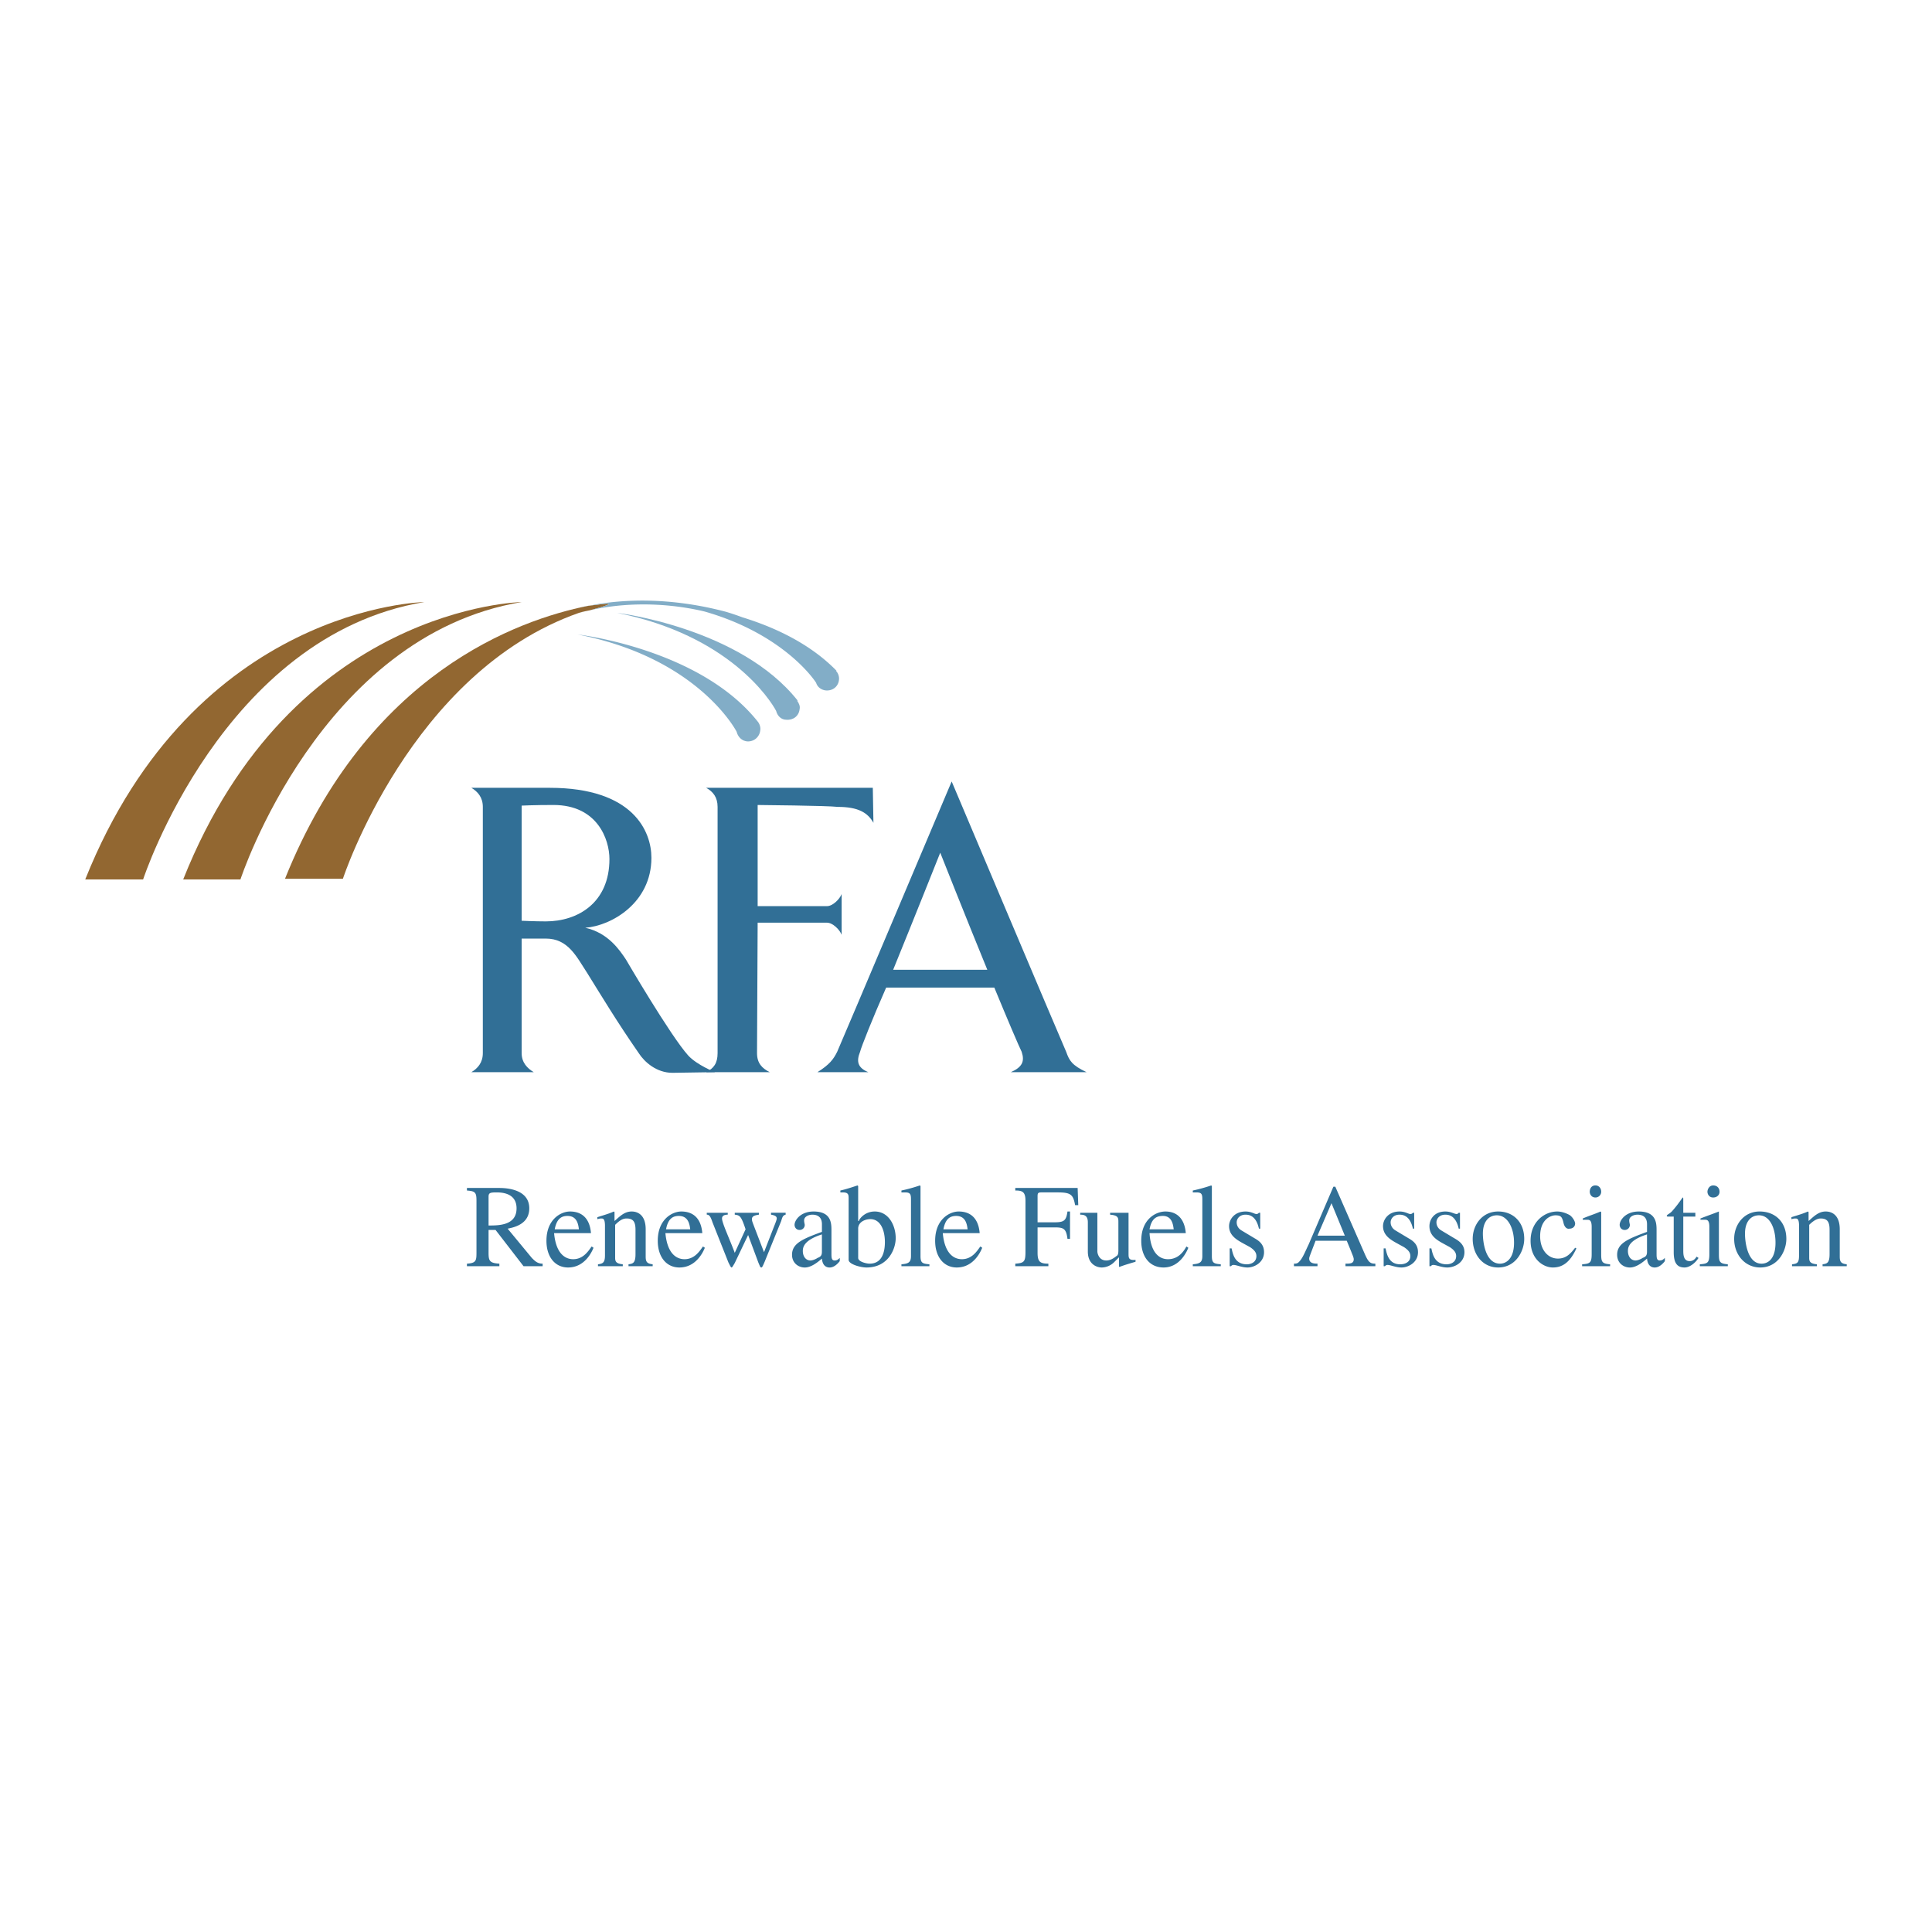 <svg xmlns="http://www.w3.org/2000/svg" width="2500" height="2500" viewBox="0 0 192.756 192.756"><g fill-rule="evenodd" clip-rule="evenodd"><path fill="#fff" d="M0 0h192.756v192.756H0V0z"/><path d="M67.087 107.035c-1.587 0-2.793-1.08-3.364-1.969-2.158-3.109-3.682-5.648-5.142-7.996-1.079-1.651-1.904-3.428-4.125-3.428h-2.412v11.424c0 .953.571 1.523 1.206 1.904h-6.22c.635-.381 1.142-.951 1.142-1.904V80.504c0-.952-.507-1.523-1.142-1.904h7.807c8.377 0 10.155 4.379 10.155 6.981 0 4.506-3.999 6.792-6.601 6.981 2.285.508 3.428 2.222 4.062 3.174 0 0 4.443 7.617 6.22 9.583.889.953 2.666 1.65 2.666 1.65l-4.252.066zM55.218 80.313c-1.904 0-3.173.063-3.173.063v11.488s1.333.063 2.412.063c3.173 0 6.347-1.84 6.347-6.22-.001-1.966-1.207-5.394-5.586-5.394z" fill="#316f96"/><path d="M83.589 80.504c-1.016-.127-7.998-.19-7.998-.19v10.092h6.918c.571 0 1.27-.698 1.46-1.206v4.062c-.19-.508-.889-1.206-1.46-1.206h-6.918l-.063 13.011c0 1.016.508 1.523 1.27 1.904h-6.347c.762-.381 1.143-.889 1.143-1.904V80.504c0-.952-.444-1.523-1.143-1.904H87.08l.063 3.491c-.571-1.016-1.523-1.587-3.554-1.587zM100.854 106.971c1.143-.508 1.395-1.078 1.078-2.031-.254-.508-1.396-3.174-2.729-6.41h-10.79c-1.396 3.174-2.476 5.902-2.603 6.41-.381.953-.254 1.588.825 2.031h-5.077c1.206-.762 1.586-1.27 1.967-2.031.698-1.586 11.424-26.974 11.424-26.974s10.726 25.388 11.425 26.974c.316.889.57 1.334 2.031 2.031h-7.551zm-7.046-21.897s-2.856 7.172-4.697 11.678h9.393c-2.158-5.268-4.696-11.678-4.696-11.678z" fill="#316f96"/><path d="M79.527 69.905h.063c-5.776-7.299-18.025-8.759-18.025-8.759 11.17 2.221 15.296 8.695 15.867 9.774.127.507.508.888 1.016.888.698.063 1.27-.381 1.333-1.079.063-.253-.064-.57-.254-.824z" fill="#82adc7"/><path d="M75.655 72.062C69.88 64.7 57.63 63.303 57.63 63.303c11.171 2.158 15.296 8.632 15.868 9.711.127.508.508.888 1.016.952a1.217 1.217 0 0 0 1.333-1.079c.062-.317-.065-.634-.192-.825z" fill="#82adc7"/><path d="M8.504 87.74h5.776s7.934-24.309 28.054-27.673c-.001 0-22.913.381-33.83 27.673z" fill="#926731"/><path d="M18.278 87.74h5.712s7.934-24.309 28.054-27.673c0 0-22.912.381-33.766 27.673z" fill="#926731"/><path d="M58.074 60.575c-.635.063-.889.127 0 0zM58.835 60.892c-.317.064-.698.127-1.079.254.445-.127.762-.19 1.079-.254z" fill="#77a3bc"/><path d="M58.645 60.448c-6.918 1.396-21.96 6.664-30.211 27.229h5.776s6.728-20.628 23.547-26.53c.381-.127.762-.19 1.079-.254 3.554-.953 1.332-.636-.191-.445z" fill="#926731"/><path d="M83.398 66.921h.063c-2.602-2.666-6.093-4.316-9.394-5.332-1.016-.38-1.713-.571-1.713-.571-5.586-1.459-10.092-1.206-13.012-.698-.571.127-1.016.19-1.27.254.127-.063.317-.063.571-.127 1.523-.19 3.745-.508.19.444 4.761-1.079 9.14-.444 11.488.127 7.299 2.095 10.536 6.22 11.107 7.109.127.444.571.762 1.079.762.698 0 1.206-.508 1.206-1.206a1.152 1.152 0 0 0-.315-.762z" fill="#82adc7"/><path d="M48.744 119.41c0-.379.127-.443.762-.443.444 0 2.031 0 2.031 1.588 0 1.713-1.777 1.713-2.793 1.713v-2.858zm5.395 6.666c-.508 0-.762-.254-1.079-.572l-2.412-2.92c.635-.127 2.158-.443 2.158-2.029 0-1.777-1.968-2.031-2.983-2.031h-3.237v.254c.825.062.952.189.952 1.016v5.076c0 .889 0 1.143-.952 1.207v.254h3.237v-.254c-.952-.064-1.079-.254-1.079-1.08v-2.285h.698l2.793 3.619h1.904v-.255zM55.345 122.648c.19-1.016.635-1.334 1.27-1.334.952 0 1.079.826 1.142 1.334h-2.412zm3.681 1.713c-.317.445-.825 1.27-1.841 1.27-.761 0-1.713-.508-1.904-2.602h3.681c-.127-1.523-.952-2.158-2.094-2.158-.889 0-2.349.762-2.349 2.92 0 1.65.889 2.666 2.158 2.666 1.713 0 2.412-1.65 2.539-1.969l-.19-.127zM60.359 122.33c0-.762-.19-.762-.381-.762s-.317.064-.381.064v-.191c.571-.189 1.079-.316 1.65-.57l.063.062v.889c.571-.508 1.016-.951 1.714-.951.571 0 1.396.316 1.396 1.777v2.729c0 .508.126.699.698.762v.191h-2.412v-.191c.444-.062.698-.127.698-1.016v-2.412c0-.762-.19-1.143-.888-1.143-.381 0-.698.191-1.143.635v3.301c0 .381.127.572.762.635v.191h-2.476v-.191c.508-.062.698-.189.698-.889v-2.92h.002zM66.452 122.648c.19-1.016.635-1.334 1.269-1.334.952 0 1.079.826 1.143 1.334h-2.412zm3.681 1.713c-.317.445-.825 1.27-1.841 1.27-.762 0-1.714-.508-1.904-2.602h3.681c-.127-1.523-.952-2.158-2.095-2.158-.888 0-2.348.762-2.348 2.92 0 1.65.888 2.666 2.158 2.666 1.714 0 2.412-1.65 2.539-1.969l-.19-.127zM78.384 120.998v.189c-.254.064-.317.191-.444.635l-1.65 4.062c-.19.445-.253.572-.317.572-.127 0-.127-.064-.318-.508l-1.015-2.73-1.333 2.793c-.191.318-.254.445-.318.445s-.127-.127-.317-.508l-1.587-4c-.19-.57-.317-.762-.571-.762v-.189h2.095v.189c-.254 0-.572.064-.572.381 0 .445.698 1.904 1.27 3.428l1.079-2.348c-.444-1.334-.571-1.396-1.079-1.461v-.189h2.411v.189c-.38.064-.698.127-.698.445 0 .189.063.316.254.824l.952 2.477 1.016-2.604c.127-.316.254-.635.254-.762 0-.254-.254-.316-.571-.381v-.189h1.459v.002zM82.002 124.869c0 .318-.064.508-.444.635-.063.064-.445.254-.698.254-.444 0-.762-.381-.762-.951 0-.381.127-1.08 1.904-1.65v1.712zm1.777.635c-.127.127-.254.254-.508.254-.317 0-.317-.316-.317-.697v-2.285c0-.699 0-1.904-1.777-1.904-1.333 0-1.904.889-1.904 1.332 0 .191.127.508.508.508a.501.501 0 0 0 .508-.508c0-.062-.063-.254-.063-.443 0-.381.444-.572.825-.572.381 0 .953.127.953.953v.762c-1.904.697-2.983 1.143-2.983 2.285 0 .824.635 1.27 1.27 1.27s1.27-.508 1.714-.889c.063.824.571.889.761.889.191 0 .571-.064 1.016-.635v-.32h-.003zM85.62 122.521c.063-.699.825-.889 1.206-.889 1.079 0 1.46 1.205 1.46 2.285 0 .824-.19 2.158-1.523 2.158-.317 0-1.142-.191-1.142-.572v-2.982h-.001zm-.952 3.174c0 .443 1.206.762 1.777.762 2.222 0 2.92-1.904 2.92-2.92 0-1.27-.698-2.666-2.095-2.666-.952 0-1.523.697-1.586.951h-.064v-3.49l-.064-.062c-.571.189-1.143.379-1.713.508v.189h.254c.571 0 .571.254.571.635v6.093zM89.936 126.139c.698-.062.952-.189.952-.824v-5.648c0-.508-.063-.699-.571-.699h-.381v-.189a16.1 16.1 0 0 0 1.841-.508l.063.062v6.982c0 .697.19.762.888.824v.191h-2.792v-.191zM94.125 122.648c.19-1.016.635-1.334 1.27-1.334.952 0 1.079.826 1.143 1.334h-2.413zm3.682 1.713c-.318.445-.826 1.27-1.841 1.27-.762 0-1.714-.508-1.904-2.602h3.681c-.127-1.523-.952-2.158-2.094-2.158-.889 0-2.349.762-2.349 2.92 0 1.65.889 2.666 2.158 2.666 1.714 0 2.412-1.65 2.539-1.969l-.19-.127zM106.502 123.6c-.127-1.016-.381-1.143-1.27-1.143h-1.713v2.539c0 .889.252 1.08 1.078 1.08v.254h-3.301v-.254c.889-.064 1.016-.191 1.016-1.207v-5.076c0-.889-.316-1.016-1.016-1.016v-.254h6.221l.062 1.713h-.316c-.191-1.078-.445-1.27-1.777-1.27h-1.588c-.316 0-.379.064-.379.381v2.602h1.713c.951 0 1.143-.189 1.27-1.078h.254v2.729h-.254zM113.293 125.885c-.635.191-1.08.318-1.586.508h-.064v-.951l-.508.508a1.806 1.806 0 0 1-1.205.508c-.508 0-1.396-.318-1.396-1.588v-2.92c0-.697-.381-.762-.762-.762v-.189h1.713v3.871c0 .127.127.889.889.889.381 0 .699-.189 1.016-.443.127-.064.191-.191.191-.572v-2.793c0-.443 0-.697-.826-.762V121h1.84v4.062c0 .443 0 .697.699.635v.188h-.001zM114.689 122.648c.189-1.016.635-1.334 1.332-1.334.889 0 1.016.826 1.08 1.334h-2.412zm3.682 1.713c-.254.445-.762 1.27-1.842 1.27-.762 0-1.713-.508-1.84-2.602h3.617c-.127-1.523-.951-2.158-2.031-2.158-.951 0-2.412.762-2.412 2.92 0 1.65.889 2.666 2.223 2.666 1.65 0 2.348-1.65 2.475-1.969l-.19-.127zM119.006 126.139c.697-.062.951-.189.951-.824v-5.648c0-.508-.062-.699-.57-.699h-.381v-.189a15.97 15.97 0 0 0 1.84-.508l.062.062v6.982c0 .697.191.762.889.824v.191h-2.791v-.191zM125.605 122.584c-.254-1.143-.824-1.396-1.332-1.396-.635 0-.889.445-.889.762 0 .191.062.572.508.826l1.27.762c.57.316.951.697.951 1.396 0 1.016-.951 1.523-1.65 1.523-.57 0-1.078-.254-1.396-.254-.127 0-.189.062-.254.127h-.127v-1.777h.191c.127.57.316 1.586 1.523 1.586.381 0 .951-.189.951-.824 0-.381-.254-.635-.635-.889l-.697-.381c-.699-.381-1.396-.826-1.396-1.715 0-.635.508-1.459 1.65-1.459.57 0 .889.254 1.078.254.127 0 .191-.064.254-.127h.127v1.586h-.127zM131.445 123.283l1.396-3.238 1.332 3.238h-2.728zm5.776 2.793c-.508 0-.697-.127-1.078-1.016l-2.92-6.664h-.191l-2.475 5.775c-.254.508-.572 1.332-.889 1.65-.189.254-.381.254-.57.254v.254h2.348v-.254c-.254 0-.826 0-.826-.508 0-.127.064-.254.127-.445l.508-1.332h3.111l.443 1.078c.064.191.254.572.254.762 0 .445-.381.445-.824.445v.254h2.982v-.253zM140.965 122.584c-.254-1.143-.824-1.396-1.332-1.396-.635 0-.889.445-.889.762 0 .191.064.572.508.826l1.27.762c.57.316.951.697.951 1.396 0 1.016-.951 1.523-1.648 1.523-.572 0-1.08-.254-1.396-.254-.127 0-.191.062-.254.127h-.127v-1.777h.189c.127.57.318 1.586 1.461 1.586.443 0 1.014-.189 1.014-.824 0-.381-.254-.635-.635-.889l-.697-.381c-.699-.381-1.396-.826-1.396-1.715 0-.635.508-1.459 1.65-1.459.57 0 .889.254 1.078.254.127 0 .191-.064.254-.127h.127v1.586h-.128zM145.535 122.584c-.254-1.143-.824-1.396-1.332-1.396-.635 0-.889.445-.889.762 0 .191.062.572.508.826l1.27.762c.57.316 1.016.697 1.016 1.396 0 1.016-.953 1.523-1.715 1.523-.57 0-1.078-.254-1.396-.254-.127 0-.189.062-.254.127h-.127v-1.777h.191c.127.57.316 1.586 1.523 1.586.381 0 .951-.189.951-.824 0-.381-.254-.635-.635-.889l-.697-.381c-.699-.381-1.334-.826-1.334-1.715 0-.635.445-1.459 1.588-1.459.57 0 .889.254 1.143.254.062 0 .127-.064.189-.127h.127v1.586h-.127zM149.66 126.076c-1.459 0-1.713-2.158-1.713-2.984 0-1.27.635-1.84 1.396-1.84 1.078 0 1.713 1.27 1.713 2.729.001 1.65-.824 2.095-1.396 2.095zm-.189-5.205c-1.586 0-2.539 1.332-2.539 2.729 0 1.588 1.016 2.857 2.539 2.857 1.777 0 2.602-1.65 2.602-2.857-.001-1.651-1.079-2.729-2.602-2.729zM157.277 124.553c-.635 1.396-1.396 1.904-2.348 1.904-.953 0-2.223-.826-2.223-2.666 0-1.904 1.396-2.92 2.666-2.92.445 0 .953.189 1.27.381.318.254.508.635.508.824 0 .254-.189.508-.57.508-.318.064-.508-.254-.572-.508l-.062-.254c-.127-.381-.191-.57-.762-.57-.445 0-1.523.381-1.523 2.094 0 1.334.762 2.223 1.777 2.223.824 0 1.27-.508 1.713-1.08l.126.064zM158.609 118.904c0 .189.127.57.572.57.316 0 .57-.254.57-.57 0-.381-.254-.635-.57-.635-.445.001-.572.379-.572.635zm-.761 7.426h2.793v-.191c-.824-.062-.889-.254-.889-1.016v-4.189l-.062-.062c-.572.254-1.205.443-1.777.697v.127h.445c.189 0 .443 0 .443.699v2.729c0 .889-.191.953-.953 1.016v.19zM164.322 124.869c0 .318-.062.508-.443.635-.064.064-.445.254-.699.254-.443 0-.762-.381-.762-.951 0-.381.127-1.08 1.904-1.65v1.712zm1.778.635c-.127.127-.254.254-.508.254-.316 0-.316-.316-.316-.697v-2.285c0-.699 0-1.904-1.777-1.904-1.334 0-1.904.889-1.904 1.332 0 .191.127.508.508.508a.502.502 0 0 0 .508-.508c0-.062-.064-.254-.064-.443 0-.381.445-.572.826-.572s.951.127.951.953v.762c-1.904.697-2.982 1.143-2.982 2.285 0 .824.635 1.27 1.27 1.27s1.27-.508 1.713-.889c.064.824.572.889.762.889.191 0 .572-.064 1.016-.635v-.32h-.003zM169.146 121.379h-1.205v3.363c0 .381 0 1.08.633 1.08.381 0 .572-.254.699-.445l.189.127c-.316.508-.889.953-1.395.953-.637 0-1.08-.318-1.08-1.523v-3.555h-.635l-.062-.064c0-.127.254-.189.506-.443.445-.508.635-.762 1.08-1.396.064 0 .064.062.064.191v1.332h1.205v.38h.001zM169.59 126.139c.762-.062.953-.127.953-1.016v-2.729c0-.699-.254-.699-.445-.699h-.443v-.127c.635-.254 1.205-.443 1.84-.697v4.251c0 .762.064.953.889 1.016v.191h-2.793v-.19h-.001zm1.334-7.869c.381 0 .635.254.635.635 0 .316-.254.57-.635.57-.445 0-.572-.381-.572-.57 0-.257.191-.635.572-.635zM175.746 126.076c-1.395 0-1.648-2.158-1.648-2.984 0-1.27.635-1.84 1.396-1.84 1.078 0 1.648 1.27 1.648 2.729.001 1.65-.761 2.095-1.396 2.095zm-.189-5.205c-1.586 0-2.539 1.332-2.539 2.729 0 1.588 1.08 2.857 2.604 2.857 1.775 0 2.602-1.65 2.602-2.857-.001-1.651-1.081-2.729-2.667-2.729zM179.492 122.33c0-.762-.191-.762-.381-.762-.191 0-.318.064-.381.064v-.191c.57-.189 1.078-.316 1.65-.57l.062.062v.889c.572-.508 1.016-.951 1.715-.951.57 0 1.396.316 1.396 1.777v2.729c0 .508.127.699.697.762v.191h-2.412v-.191c.445-.062.699-.127.699-1.016v-2.412c0-.762-.191-1.143-.889-1.143-.318 0-.699.191-1.143.635v3.301c0 .381.127.572.762.635v.191h-2.477v-.191c.572-.062.699-.189.699-.889v-2.92h.003z" fill="#316f96"/></g></svg>